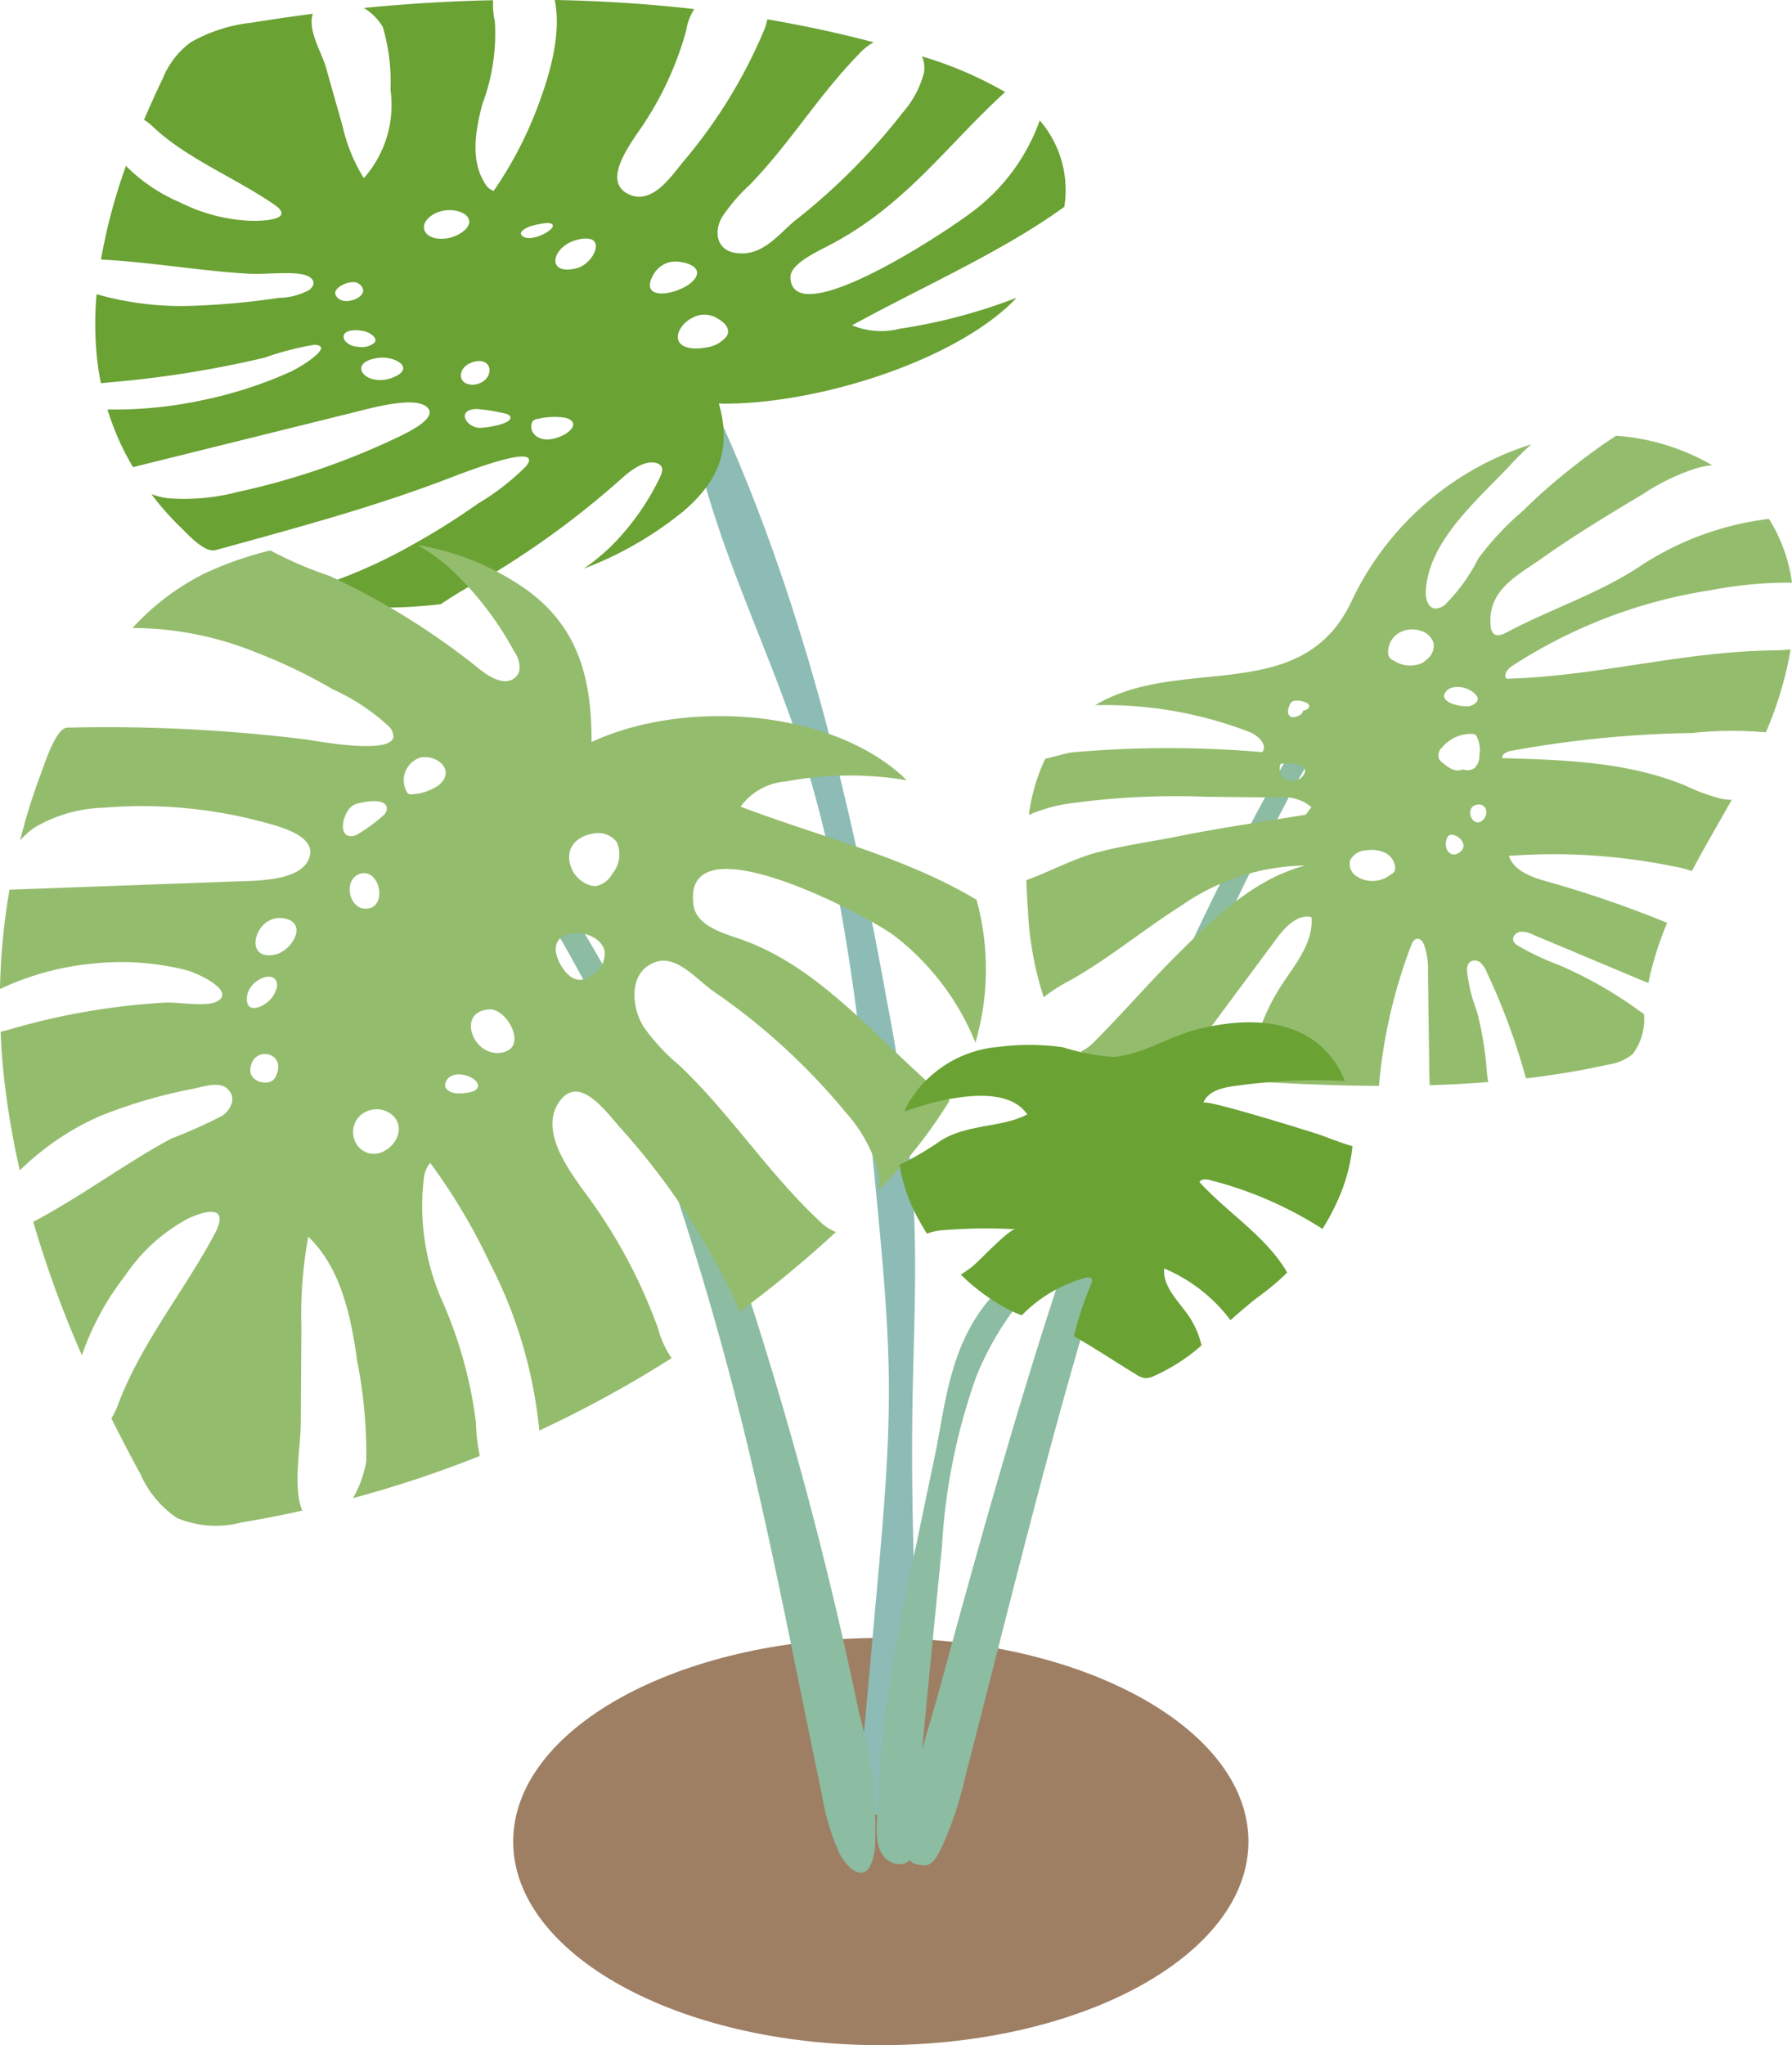 <svg id="illust_plant" xmlns="http://www.w3.org/2000/svg" xmlns:xlink="http://www.w3.org/1999/xlink" width="92.672" height="105.729" viewBox="0 0 92.672 105.729">
  <defs>
    <clipPath id="clip-path">
      <rect id="長方形_10979" data-name="長方形 10979" width="92.672" height="105.729" fill="none"/>
    </clipPath>
  </defs>
  <g id="グループ_4124" data-name="グループ 4124" clip-path="url(#clip-path)">
    <path id="パス_15330" data-name="パス 15330" d="M107.169,231.143c0,5.813-8.512,10.526-19.012,10.526s-19.012-4.713-19.012-10.526,8.512-10.526,19.012-10.526,19.012,4.713,19.012,10.526" transform="translate(-42.606 -135.94)" fill="#9e7f64"/>
    <path id="パス_15331" data-name="パス 15331" d="M136.228,110.659c-1.865,5.125-3.589,10.42-5.149,15.806-2.134,7.368-3.95,14.876-5.881,22.332a18.788,18.788,0,0,1-1.145,3.479c-.493,1-.641,1.213-1.48.983-.38-.1-.391-.891-.388-1.383.016-2.365.985-5.057,1.7-7.684,2.633-9.66,5.35-19.4,8.751-28.422a141.226,141.226,0,0,1,8.852-19.047q.189-.338.381-.664a22.321,22.321,0,0,1,1.484-2.249,9.3,9.3,0,0,1,.778-.9,5.066,5.066,0,0,1,.385-.349c.093-.075.267-.276.326-.169a.533.533,0,0,1,.007.289,4.4,4.4,0,0,1-.311.847,7.017,7.017,0,0,1-.469.953c-.276.456-.567.846-.835,1.347s-.544.925-.811,1.407c-.559,1.011-1.1,2.086-1.649,3.136a84.651,84.651,0,0,0-4.549,10.288" transform="translate(-75.288 -56.912)" fill="#8cbca2"/>
    <path id="パス_15332" data-name="パス 15332" d="M92.821,51.558c1.14,6.141,3.964,11.389,5.817,17.183,2.309,7.217,3.082,15.177,3.834,23.028.307,3.211.615,6.43.631,9.683.017,3.435-.293,6.877-.6,10.308q-.482,5.356-.965,10.712c-.086.949.9,1.3,1.621,1.162s1.282-1,1.5-1.923a9.863,9.863,0,0,0,.111-2.836c-.317-5.552-.539-11.125-.442-16.716.056-3.231.22-6.471.073-9.684a81.885,81.885,0,0,0-1.367-10.76c-2.116-11.785-5.078-23.429-10.17-33.362a11.793,11.793,0,0,0-.04,3.2" transform="translate(-57.136 -29.795)" fill="#8cbcb5"/>
    <path id="パス_15333" data-name="パス 15333" d="M18.872,19.061q1.358-.249,2.709-.566a15.393,15.393,0,0,1,2.581-.671c1.088.044-.656,1.126-1.2,1.383a21.609,21.609,0,0,1-4.666,1.5,21.365,21.365,0,0,1-4.827.461,13.575,13.575,0,0,0,1.32,2.983l11.436-2.836c.945-.234,3.083-.832,3.744-.288.694.572-1.023,1.361-1.757,1.706a37.919,37.919,0,0,1-8,2.7,10.954,10.954,0,0,1-3.632.324,3.679,3.679,0,0,1-.839-.212,14.157,14.157,0,0,0,1.544,1.749c.273.253,1.186,1.31,1.779,1.146,3.991-1.1,8.008-2.173,11.861-3.635.542-.205,4.065-1.616,4.327-1.084.06.123-.051.279-.165.414a12.792,12.792,0,0,1-2.471,1.909,35.6,35.6,0,0,1-3.386,2.125,26.2,26.2,0,0,1-6.067,2.507,13.747,13.747,0,0,0,4.092.733,25.625,25.625,0,0,0,3.448-.173,26.966,26.966,0,0,1,2.739-1.6,45.428,45.428,0,0,0,6.7-4.972c.447-.4,1.151-.888,1.71-.727a.452.452,0,0,1,.246.159c.129.181.021.428-.092.652a12.912,12.912,0,0,1-2.536,3.535A11.361,11.361,0,0,1,38.1,29.4a18.583,18.583,0,0,0,5.152-2.968c2.188-1.863,2.371-3.645,1.835-5.567,4.858.1,12.03-2.124,15.206-5.273.068-.067.127-.137.192-.2a28.339,28.339,0,0,1-6.049,1.605,3.894,3.894,0,0,1-2.46-.179c3.678-2.016,7.793-3.814,10.975-6.125A5.5,5.5,0,0,0,61.68,6.226a10.111,10.111,0,0,1-3.107,4.426c-1.022.9-9.627,6.671-9.787,3.716-.035-.644,1.058-1.2,1.931-1.647,3.995-2.047,6.176-5.243,9.175-7.961a19.755,19.755,0,0,0-4.3-1.843,1.528,1.528,0,0,1,.1.849,5.107,5.107,0,0,1-1.1,2.061A32.531,32.531,0,0,1,49.033,11.4c-.725.582-1.521,1.658-2.663,1.7-1.422.054-1.569-1.068-1.131-1.857a9.053,9.053,0,0,1,1.449-1.691c2.127-2.2,3.528-4.6,5.674-6.79a2.73,2.73,0,0,1,.732-.572c-1.773-.472-3.61-.867-5.5-1.188a3.14,3.14,0,0,1-.2.633,26.058,26.058,0,0,1-4.148,6.722c-.59.707-1.647,2.356-2.913,1.64-1.107-.626-.117-2.113.461-3a16.9,16.9,0,0,0,2.6-5.407A2.8,2.8,0,0,1,43.816.471C41.467.205,39.056.045,36.6,0c.374,1.83-.3,4.062-1.06,5.97a20.029,20.029,0,0,1-2.1,3.9A.812.812,0,0,1,33,9.5c-.76-1.184-.523-2.679-.144-4.116a10.373,10.373,0,0,0,.648-4.258A4.106,4.106,0,0,1,33.412.012c-2.206.046-4.438.18-6.683.4a2.922,2.922,0,0,1,.972.971,9.943,9.943,0,0,1,.405,3.262,5.7,5.7,0,0,1-1.381,4.567A8.883,8.883,0,0,1,25.62,6.5l-.862-3.044c-.206-.727-.954-1.9-.668-2.745C23.048.849,22,1,20.961,1.169a8.14,8.14,0,0,0-3.178,1.013,4.327,4.327,0,0,0-1.454,1.877q-.513,1.065-.97,2.137a2.506,2.506,0,0,1,.507.4c1.712,1.6,4.192,2.59,6.207,3.966.971.662-.01.877-1.209.853a8.893,8.893,0,0,1-3.616-.938,8.786,8.786,0,0,1-2.823-1.9,29.031,29.031,0,0,0-1.292,4.84c1.663.088,3.263.3,4.876.482.9.1,1.809.2,2.736.25.839.048,1.948-.1,2.728.022.5.075.915.391.445.813a3.413,3.413,0,0,1-1.59.416,38.416,38.416,0,0,1-4.978.423,16.173,16.173,0,0,1-4.445-.611,17.444,17.444,0,0,0,.04,3.467c.045.382.11.761.185,1.138.2-.029.4-.046.6-.063,1.707-.147,3.428-.38,5.144-.694M45,16.456c.388.21.713.547.49.925a1.57,1.57,0,0,1-1.012.574c-.95.187-1.684-.06-1.478-.757a1.4,1.4,0,0,1,.7-.755,1.452,1.452,0,0,1,.392-.154,1.314,1.314,0,0,1,.912.166m-3.362-2.144a1.365,1.365,0,0,1,.895-.757,1.586,1.586,0,0,1,.563-.01c.467.063.912.277.855.62-.148.889-3.062,1.665-2.313.147M37.4,12.526c.423-.2,1.044-.29,1.245-.043.293.358-.258,1.231-.931,1.391-1.46.349-1.32-.861-.315-1.348m-2.023-.837a4.092,4.092,0,0,1,.73-.15.772.772,0,0,1,.23,0c.705.144-1.063,1.167-1.465.6-.112-.157.222-.366.505-.451m.051,10.152a.234.234,0,0,1,.079-.111.541.541,0,0,1,.221-.072,3.687,3.687,0,0,1,1.391-.064c.928.225.213.938-.646,1.1-.785.152-1.23-.38-1.045-.857M30.08,11.264a1.318,1.318,0,0,1,.17-.135c.91-.618,2.443-.063,1.757.711a1.812,1.812,0,0,1-1.153.5c-.906.068-1.323-.561-.774-1.079m2.246,7.47a1.459,1.459,0,0,1,.208-.051c.959-.157.906,1.067-.068,1.2a.822.822,0,0,1-.488-.076c-.4-.219-.279-.866.348-1.069m.1,2.419a1.052,1.052,0,0,1,.251,0,9.8,9.8,0,0,1,1.348.225.434.434,0,0,1,.244.114c.236.327-.671.531-1.219.6a3.073,3.073,0,0,1-.311.027c-.641.012-1.243-.843-.314-.97m-4.258-1.61c-1.347.491-2.388-.807-.7-1.037.892-.122,2,.561.7,1.037m-1.724-4.887c.89.607-.875,1.356-1.181.579-.152-.384.835-.815,1.181-.579m.572,2.574c.2.119.413.294.261.492a1.014,1.014,0,0,1-.852.207.916.916,0,0,1-.676-.309c-.371-.65.861-.63,1.267-.39" transform="translate(-7.911 -0.001)" fill="#6aa234"/>
    <path id="パス_15334" data-name="パス 15334" d="M142.032,80.208c-1.31.342-2.477,1-3.752,1.46.018.521.047,1.038.084,1.544a17.063,17.063,0,0,0,.817,4.51,8.14,8.14,0,0,1,1.371-.877c2-1.122,3.769-2.612,5.709-3.835a11.48,11.48,0,0,1,6.44-2.1c-2.641.7-4.7,2.7-6.639,4.63-1.492,1.487-2.869,3.093-4.36,4.574a2.079,2.079,0,0,1-.6.408,4.929,4.929,0,0,0,.426.292,9.255,9.255,0,0,0,4.217.978l.787.055c0-.026,0-.052.005-.078a5.534,5.534,0,0,1,1.245-2.447l3.444-4.636c.445-.6,1.069-1.27,1.8-1.106.122,1.325-.86,2.454-1.582,3.571a10.518,10.518,0,0,0-1.595,4.409c-.022.179-.045.345-.068.5,2.244.135,4.493.234,6.736.245a26.777,26.777,0,0,1,1.644-7.207c.059-.181.165-.4.355-.4.159,0,.269.157.331.3a3.771,3.771,0,0,1,.206,1.438q.032,2.472.064,4.942c0,.317.018.616.021.89q1.519-.045,3.03-.165c-.036-.181-.056-.367-.074-.55a16.834,16.834,0,0,0-.516-3.12,8.164,8.164,0,0,1-.505-2.066.589.589,0,0,1,.141-.465.443.443,0,0,1,.549.028,1.268,1.268,0,0,1,.328.493,33.92,33.92,0,0,1,2.005,5.4c.007.026.017.061.026.092,1.426-.17,2.844-.4,4.252-.713a2.56,2.56,0,0,0,1.265-.544,2.993,2.993,0,0,0,.588-2.025c0-.016,0-.031,0-.047-.143-.092-.283-.19-.417-.286a21.057,21.057,0,0,0-3.988-2.245,14.262,14.262,0,0,1-2.1-.988.55.55,0,0,1-.255-.267c-.068-.208.131-.426.346-.463a1.162,1.162,0,0,1,.633.133l5.864,2.46a1.269,1.269,0,0,0,.14.045,16.96,16.96,0,0,1,.971-3.1,56.7,56.7,0,0,0-6.172-2.126c-.809-.227-1.742-.542-2.014-1.337a31.1,31.1,0,0,1,8.624.564,5.048,5.048,0,0,1,.839.222c.658-1.239,1.375-2.46,2.064-3.683a3.385,3.385,0,0,1-.547-.057,10.085,10.085,0,0,1-1.855-.68c-2.967-1.226-6.258-1.33-9.467-1.417-.027-.224.254-.341.476-.382a56.5,56.5,0,0,1,9.323-.918,19.452,19.452,0,0,1,3.834-.035,18.823,18.823,0,0,0,1.28-4.286c-.4.041-.81.046-1.208.055-4.521.1-8.957,1.346-13.478,1.46-.194-.2.06-.513.293-.665A26.076,26.076,0,0,1,173.7,66.674a20.962,20.962,0,0,1,4.177-.385,8.307,8.307,0,0,0-1.112-3.171c-.026-.043-.056-.083-.083-.126a15.421,15.421,0,0,0-6.728,2.49c-2.116,1.39-4.58,2.176-6.838,3.38-.206.109-.471.216-.655.073a.558.558,0,0,1-.167-.4c-.187-1.868,1.386-2.613,2.681-3.528,1.684-1.191,3.452-2.256,5.221-3.316a10.973,10.973,0,0,1,2.864-1.356,4.908,4.908,0,0,1,.687-.121A11.518,11.518,0,0,0,169.2,58.73c-.139-.015-.277-.026-.416-.037a27.82,27.82,0,0,0-2.272,1.646,28.433,28.433,0,0,0-2.554,2.241,14.779,14.779,0,0,0-2.3,2.458,9.22,9.22,0,0,1-1.646,2.31.8.8,0,0,1-.618.277c-.357-.06-.466-.52-.451-.881.108-2.621,2.744-4.788,4.4-6.572a13.793,13.793,0,0,1,1.06-1.037,15.375,15.375,0,0,0-9.344,8.2c-2.6,5.358-8.809,2.659-13.221,5.287a20.814,20.814,0,0,1,8.023,1.4c.427.187.915.668.618,1.027a56.673,56.673,0,0,0-9.8.01c-.29.034-.828.187-1.42.337a9.584,9.584,0,0,0-.845,2.9,8.086,8.086,0,0,1,1.913-.565,40.033,40.033,0,0,1,7.287-.374l3.71.036a2.228,2.228,0,0,1,1.7.5l-.289.389c-2.21.366-4.438.683-6.632,1.125-1.359.273-2.738.456-4.081.808m9.5-4.572a2.905,2.905,0,0,1,.862.051c.609.129.213.787-.225.836-.559.063-.807-.22-.765-.748a.157.157,0,0,1,.039-.111.151.151,0,0,1,.089-.028m1.3-2.817a.53.53,0,0,1-.228.077c-.021.03-.021.044-.013.05s0,0,0-.007c.1-.022.017.023,0,.007-.041.149-.208.223-.359.265a.406.406,0,0,1-.243.013.29.29,0,0,1-.168-.27.854.854,0,0,1,.079-.326.435.435,0,0,1,.1-.167.365.365,0,0,1,.231-.08,1.058,1.058,0,0,1,.568.125.239.239,0,0,1,.112.1.183.183,0,0,1-.074.211m8.4-.163c-.335.1-1.807-.177-1.193-.8a.658.658,0,0,1,.376-.168,1.28,1.28,0,0,1,1.1.371c.276.286.016.5-.279.6m.369,5.1c.484-.08.618.492.289.8-.525.489-1.011-.678-.289-.8m-1.549,1.7a.287.287,0,0,1,.081-.106.246.246,0,0,1,.157-.035c.388.02.835.527.457.859l-.03.025c-.529.427-.916-.253-.665-.743m-.286-4.636a1.937,1.937,0,0,1,1.59-.721.292.292,0,0,1,.114.022.266.266,0,0,1,.1.1,1.6,1.6,0,0,1,.14,1.01.807.807,0,0,1-.238.619.6.6,0,0,1-.6.082.712.712,0,0,1-.586-.018,2.116,2.116,0,0,1-.5-.344.638.638,0,0,1-.165-.182.557.557,0,0,1,.137-.57m-2.451-4.5a.591.591,0,0,1-.215-.135.475.475,0,0,1-.1-.293,1.151,1.151,0,0,1,.542-1,1.371,1.371,0,0,1,1.152-.118.972.972,0,0,1,.649.6.864.864,0,0,1-.284.825,1.461,1.461,0,0,1-.325.249,1.523,1.523,0,0,1-1.42-.126m-2.281,10.323a.956.956,0,0,1,.837-.526,1.678,1.678,0,0,1,.949.117.942.942,0,0,1,.547.747.4.4,0,0,1-.049.24.512.512,0,0,1-.192.156,1.509,1.509,0,0,1-1.747.089.76.76,0,0,1-.345-.822" transform="translate(-85.206 -36.166)" fill="#94bc6d"/>
    <path id="パス_15335" data-name="パス 15335" d="M121.495,183.886q-.434,4.312-.847,8.626-.21,2.188-.414,4.376a20.19,20.19,0,0,0-.17,2.088c.005.472.088,1.007-.467,1.25a.87.87,0,0,1-.687-.031c-1.133-.492-.722-2.3-.692-3.336.041-1.464.17-2.925.357-4.377.368-2.866.96-5.7,1.551-8.523l1.016-4.855c.717-3.428.846-8.1,6.206-10.478.011.882-1.06,1.652-1.688,2.414a15.383,15.383,0,0,0-2.406,4.078,31.362,31.362,0,0,0-1.759,8.767" transform="translate(-72.784 -103.905)" fill="#8cbca2"/>
    <path id="パス_15336" data-name="パス 15336" d="M77.016,130.542c1.528,4.417,2.883,8.992,4.045,13.659,1.59,6.386,2.814,12.916,4.17,19.394a12.153,12.153,0,0,0,.9,3.006c.442.849,1.149,1.332,1.538.771a2.594,2.594,0,0,0,.311-1.112,21.97,21.97,0,0,0-.812-6.834,207.062,207.062,0,0,0-6.711-24.6,92.079,92.079,0,0,0-7.812-16.282q-.174-.286-.353-.563a15.313,15.313,0,0,0-1.41-1.893,6.88,6.88,0,0,0-.768-.744,4.085,4.085,0,0,0-.39-.283c-.1-.06-.267-.226-.344-.128a.4.4,0,0,0-.038.256,2.833,2.833,0,0,0,.255.73,4.615,4.615,0,0,0,.42.812c.259.385.54.712.785,1.138s.505.783.751,1.192c.514.858,1,1.774,1.5,2.667a55.012,55.012,0,0,1,3.961,8.811" transform="translate(-42.727 -70.803)" fill="#8cbca2"/>
    <path id="パス_15337" data-name="パス 15337" d="M.624,98.419c-.2.056-.393.114-.593.153.027.61.063,1.219.121,1.825a41.658,41.658,0,0,0,.873,5.342,14.011,14.011,0,0,1,4.129-2.8,26.023,26.023,0,0,1,4.915-1.433c.443-.1,1.232-.354,1.644-.025.564.451.242,1.113-.216,1.435a26.01,26.01,0,0,1-2.627,1.175c-.881.47-1.731.995-2.574,1.529-1.508.955-3,1.949-4.578,2.78A57.233,57.233,0,0,0,4.235,115.3a14.2,14.2,0,0,1,2.224-4.1A9.1,9.1,0,0,1,9.7,108.244c1.151-.54,2.154-.62,1.391.8C9.51,112,7.377,114.562,6.146,117.736a4.5,4.5,0,0,1-.384.827q.722,1.454,1.5,2.876a5.291,5.291,0,0,0,1.9,2.275,5.217,5.217,0,0,0,3.332.226c1.052-.171,2.1-.382,3.138-.611-.5-1.171-.084-3.294-.077-4.5l.032-5.036a22.113,22.113,0,0,1,.355-4.626c1.694,1.63,2.206,4.109,2.532,6.437a24.636,24.636,0,0,1,.466,5.18,5.835,5.835,0,0,1-.683,1.9,59.38,59.38,0,0,0,6.554-2.179,10.034,10.034,0,0,1-.2-1.748,22.372,22.372,0,0,0-1.744-6.269,12.12,12.12,0,0,1-.942-6.382,1.478,1.478,0,0,1,.322-.753,30.554,30.554,0,0,1,3.051,5.109,23.848,23.848,0,0,1,2.592,8.727,60.163,60.163,0,0,0,6.84-3.742,4.961,4.961,0,0,1-.7-1.54,27.266,27.266,0,0,0-3.928-7.218c-.79-1.121-2.137-2.992-1.233-4.416,1.034-1.629,2.486.462,3.242,1.3a36.78,36.78,0,0,1,5.769,8.589,5.972,5.972,0,0,1,.357.889,58.812,58.812,0,0,0,4.994-4.126,2.357,2.357,0,0,1-.857-.572c-2.646-2.467-4.629-5.573-7.259-8.057a10.307,10.307,0,0,1-1.842-1.992c-.63-1.03-.782-2.815.6-3.326,1.113-.411,2.164.908,3.016,1.5a33.208,33.208,0,0,1,6.822,6.234,7.834,7.834,0,0,1,1.6,2.706,3.755,3.755,0,0,1,.13,1.345,24.973,24.973,0,0,0,3.667-4.631c-3.608-2.92-6.553-6.918-10.945-8.389-.96-.322-2.161-.717-2.3-1.721-.623-4.606,9.2.655,10.419,1.613a13.214,13.214,0,0,1,4.161,5.5,13.531,13.531,0,0,0,.058-7.382c-3.677-2.219-8.12-3.258-12.2-4.817a3.182,3.182,0,0,1,2.327-1.3,17.885,17.885,0,0,1,6.259-.065c-.081-.077-.156-.159-.239-.234-3.892-3.508-11.4-3.925-16.057-1.738.012-3.175-.633-5.837-3.233-7.783a13.559,13.559,0,0,0-5.751-2.4,10.066,10.066,0,0,1,1.61,1.153A16.6,16.6,0,0,1,26.6,78.932a1.4,1.4,0,0,1,.26.963.707.707,0,0,1-.2.347c-.5.48-1.3.032-1.841-.4a37.7,37.7,0,0,0-7.772-4.833,19.652,19.652,0,0,1-3.064-1.318,17.851,17.851,0,0,0-3.372,1.176A12.585,12.585,0,0,0,6.855,77.7a17.167,17.167,0,0,1,6.512,1.312,26.935,26.935,0,0,1,3.825,1.848,10.917,10.917,0,0,1,2.886,1.9.773.773,0,0,1,.268.567c-.112.928-3.883.235-4.46.145a83.841,83.841,0,0,0-12.4-.62c-.615,0-1.219,2-1.416,2.505a29.756,29.756,0,0,0-1.03,3.332,3.742,3.742,0,0,1,.754-.677,7.446,7.446,0,0,1,3.589-1.022,24.112,24.112,0,0,1,8.43.8c.8.224,2.663.716,2.144,1.886-.494,1.113-2.715,1.089-3.688,1.124L.491,91.23A33.666,33.666,0,0,0,0,96.363a14.4,14.4,0,0,1,4.779-1.31,13.694,13.694,0,0,1,4.894.345c.6.166,2.564,1.1,1.526,1.62-.557.28-2.016.014-2.666.05q-1.386.078-2.762.264A35.549,35.549,0,0,0,.624,98.419m30.208-7.381a.952.952,0,0,1-.419-.072,1.537,1.537,0,0,1-.87-.868c-.382-.985.262-1.671,1.227-1.782a1.181,1.181,0,0,1,1.127.458,1.546,1.546,0,0,1-.23,1.626,1.227,1.227,0,0,1-.836.638m.427,3.32a1.285,1.285,0,0,1-.662,1.31,1.142,1.142,0,0,1-.546.22c-.465.032-.836-.381-1.062-.788-1.121-2.018,1.895-2.045,2.27-.742m-5.947,3.059c.691-.035,1.452,1.076,1.264,1.748-.13.464-.752.593-1.213.455-1.1-.328-1.551-2.128-.051-2.2m-2.287,3.852c.24-1.037,2.214-.2,1.572.311a.563.563,0,0,1-.223.1,2.607,2.607,0,0,1-.743.075c-.3-.013-.672-.193-.606-.482M21.8,84.381c.872-.1,1.749.694.913,1.427a2.608,2.608,0,0,1-1.359.483.343.343,0,0,1-.232-.018.3.3,0,0,1-.105-.137,1.228,1.228,0,0,1,.783-1.754m-2.7,18.257a1.244,1.244,0,0,1,1.244.291c.866.9-.468,2.4-1.508,1.827a1.181,1.181,0,0,1-.2-.136,1.169,1.169,0,0,1,.463-1.982M18.221,90.71a.738.738,0,0,1,.451-.32c.973-.209,1.346,1.649.38,1.809a.9.9,0,0,1-.213.008c-.658-.049-.948-.991-.617-1.5m.127-3.883a2.076,2.076,0,0,1,.307-.088c.547-.122,1.476-.188,1.334.413a.57.57,0,0,1-.205.277,8.757,8.757,0,0,1-1.242.91.786.786,0,0,1-.242.11c-.93.194-.573-1.371.048-1.621m-4.133,7.761c-1.692.354-1.028-2.075.4-1.885,1.386.185.493,1.7-.4,1.885m-1.272,5.947c.092-1.321,1.991-.91,1.292.4-.272.507-1.337.257-1.292-.4m-.158-3.867a1.2,1.2,0,0,1,.571-.757c.268-.178.671-.286.877-.038s.041.6-.122.864c-.329.538-1.512,1.084-1.325-.069" transform="translate(0 -45.235)" fill="#94bc6d"/>
    <path id="パス_15338" data-name="パス 15338" d="M127.826,142.463c-1.1-1.65-4.422-.792-5.89-.314-.155.05-.31.105-.463.165.05-.131.106-.259.169-.386a6.008,6.008,0,0,1,4.7-2.963,12.442,12.442,0,0,1,3.318.02,11.326,11.326,0,0,0,2.639.5c1.443-.115,2.844-1.042,4.252-1.407,2.089-.542,4.5-.66,6.214.652a4.635,4.635,0,0,1,1.482,2,29.208,29.208,0,0,0-5.677.256c-.648.077-1.406.264-1.642.873.083-.215,5.36,1.436,5.874,1.6.455.146,1.136.439,1.839.64a9.037,9.037,0,0,1-.5,2.158,11.367,11.367,0,0,1-1.053,2.119,19.764,19.764,0,0,0-5.77-2.511c-.206-.06-.478-.094-.591.089,1.47,1.611,3.455,2.809,4.539,4.679a12.934,12.934,0,0,1-1.379,1.17c-.514.378-1.029.824-1.55,1.287l-.059-.068a8.333,8.333,0,0,0-3.373-2.6c-.088.945.74,1.684,1.275,2.469a4.449,4.449,0,0,1,.654,1.508,9.678,9.678,0,0,1-2.5,1.6.957.957,0,0,1-.419.09,1.078,1.078,0,0,1-.465-.19c-1.068-.647-2.124-1.357-3.215-1.975a17.428,17.428,0,0,1,.859-2.622c.066-.126.127-.3.015-.389a.3.3,0,0,0-.259-.013,7.239,7.239,0,0,0-3.309,1.942,5.643,5.643,0,0,1-.568-.239,10.5,10.5,0,0,1-2.588-1.864c.16-.1.344-.227.572-.4.358-.266,1.912-1.964,2.261-1.943a26.327,26.327,0,0,0-3.683.043,2.951,2.951,0,0,0-.9.18q-.227-.352-.423-.714a8.67,8.67,0,0,1-.995-2.845,15.583,15.583,0,0,0,2.177-1.278c1.4-.842,3.132-.639,4.422-1.323" transform="translate(-74.698 -84.845)" fill="#6aa234"/>
  </g>
</svg>

